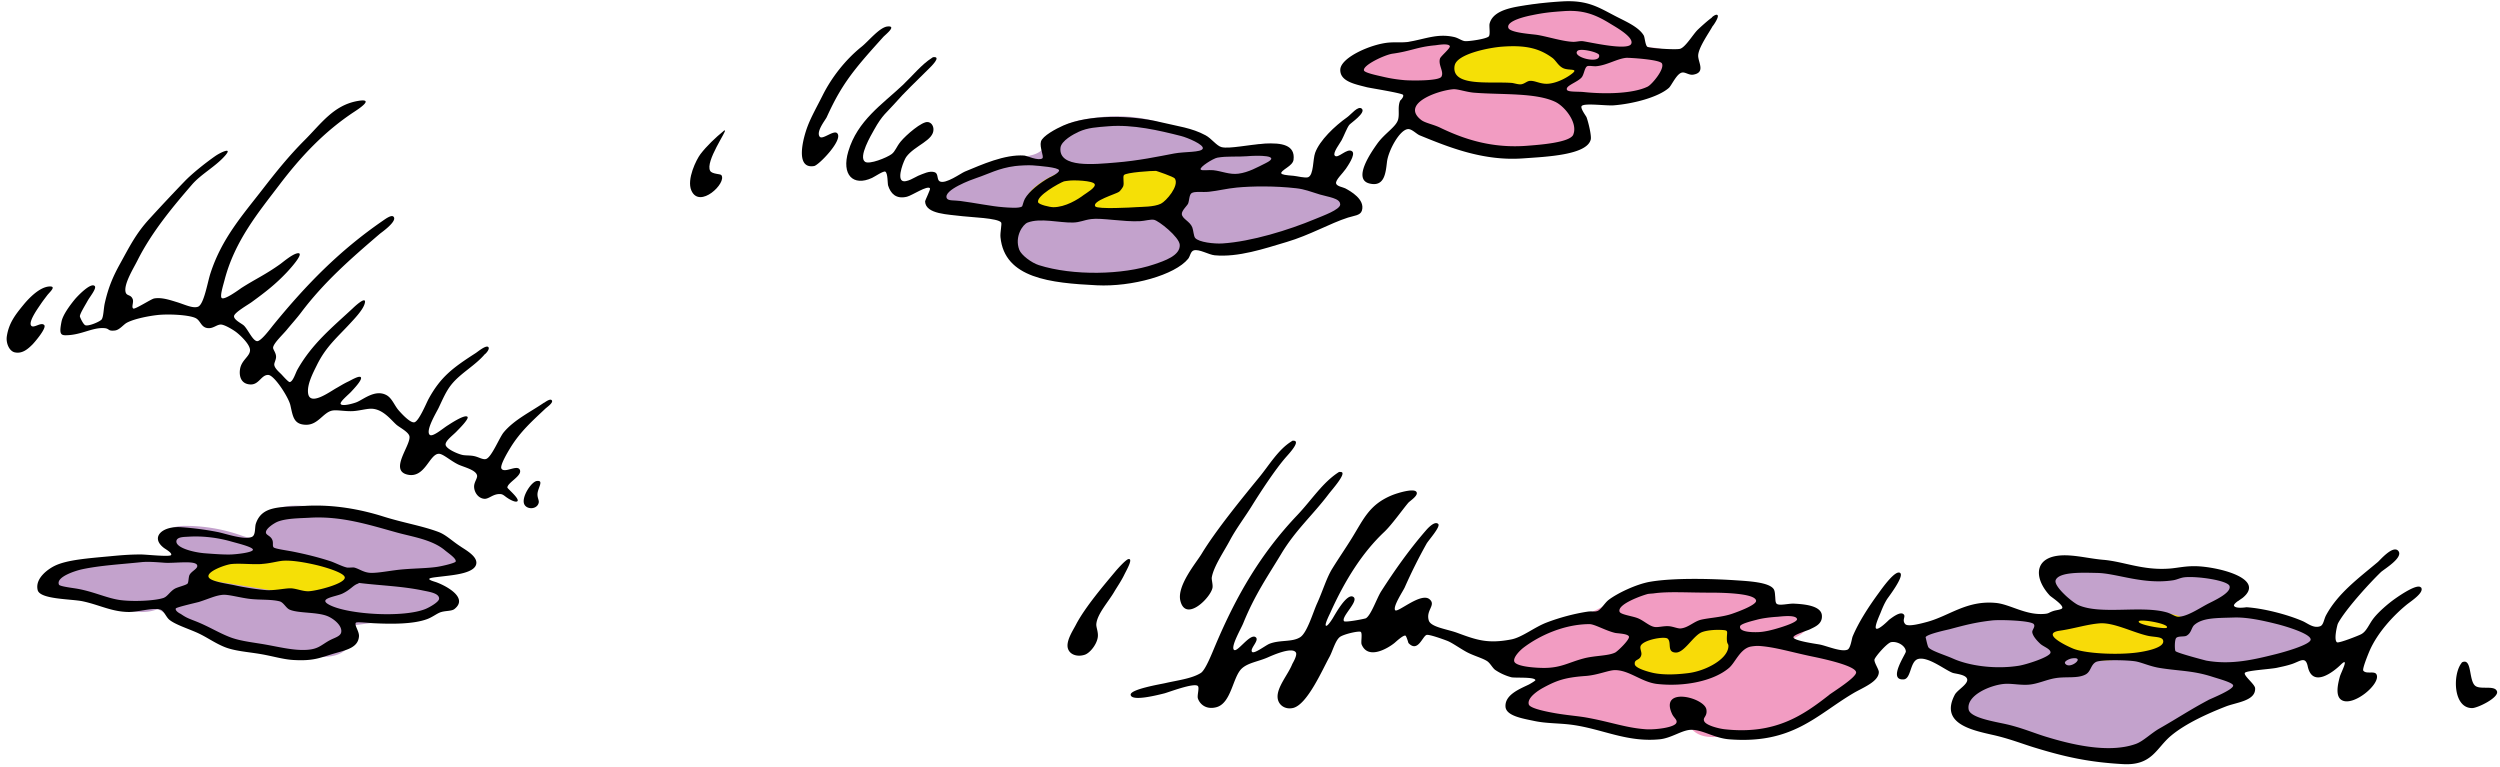 <svg xmlns="http://www.w3.org/2000/svg" width="326" height="100" fill="none" viewBox="0 0 326 100"><path fill="#C3A2CC" d="M33.506 69.89c-.573.427-1.375.17-2.05-.069a21.89 21.89 0 0 0-7.33-1.248c-.919 0-1.997.155-2.449.957-.447.801.695 2.035 1.302 1.345.452.54.063 1.429-.563 1.75-.627.32-1.37.242-2.075.184a31.041 31.041 0 0 0-10.512.923c-1.497.398-3.29 1.404-3.027 2.934 4.79-.19 9.347 4.503 13.806 2.754a41.308 41.308 0 0 0 20.885 6.238c1.229.03 2.58-.044 3.497-.87.918-.82.914-2.652-.252-3.05l10.211-1.385c1.642-.223 3.823-1.239 3.28-2.808a11.857 11.857 0 0 1-4.985-1.914l5.363-1.384c.54-.141 1.161-.35 1.331-.88.233-.719-.525-1.34-1.185-1.7a47.895 47.895 0 0 0-18.898-5.674c-1.32-.112-3.138-.15-4.274.685-1.128.826-1.026 2.42-2.09 3.216l.015-.005Z"/><path fill="#F5E006" d="M28.881 73.09c-.626.141-1.282.316-1.758.749-.476.432-.71 1.2-.35 1.739 3.396.549 6.791 1.098 10.192 1.652 1.9.306 3.852.612 5.732.218 1.424-.301 2.92-1.224 3.085-2.667-5.688-2.876-10.804-3.046-16.896-1.686l-.005-.004Z"/><path fill="#000" d="M70.937 52.512c-1.788 1.224-3.896 2.23-5.257 3.867-.558.67-1.598 3.299-2.317 3.479-.422.106-.932-.258-1.545-.384-.544-.117-1.117-.054-1.544-.156-.647-.15-2.094-.787-2.167-1.316-.068-.53 1.03-1.297 1.467-1.778.083-.093 1.598-1.56 1.394-1.856-.3-.432-2.429 1.01-2.55 1.083-.627.374-2.021 1.613-2.395 1.24-.554-.55.899-2.935 1.161-3.48.583-1.223.991-2.214 1.7-3.089 1.23-1.516 3.114-2.458 4.406-4.017-.257.31.69-.544.384-.85-.296-.297-1.399.631-1.622.772-2.969 1.919-4.572 3.07-6.184 6.029-.268.49-1.259 2.929-1.856 3.016-.593.088-1.856-1.37-2.011-1.544-.578-.651-.87-1.613-1.623-2.012-1.462-.777-2.992.574-3.867.928-.447.18-1.91.588-2.089.233-.145-.286 1.088-1.272 1.394-1.622.19-.214 1.472-1.52 1.24-1.856-.195-.277-1.293.389-1.623.544-.608.282-1.142.627-1.545.85-.86.472-3.474 2.424-3.712.695-.155-1.151.627-2.633 1.161-3.711 1.18-2.386 2.628-3.566 4.329-5.412.476-.52 1.574-1.647 1.856-2.473.5-1.467-1.599.583-1.472.467-2.784 2.584-5.364 4.668-7.268 8.04-.238.417-.573 1.578-1.005 1.622-.18.02-.943-.865-1.084-1.006-.252-.262-.88-.767-.928-1.238-.029-.272.248-.676.233-1.084-.019-.515-.403-.913-.388-1.16.039-.564 1.302-1.735 1.778-2.318.68-.83 1.282-1.482 1.856-2.24 3.012-3.998 6.441-6.99 10.284-10.284.155-.136 2.366-1.661 1.778-2.24-.282-.281-1.088.331-1.394.54-5.713 3.935-10.022 8.39-14.224 13.53-.423.52-1.652 2.2-2.162 2.166-.564-.039-1.161-1.462-1.7-2.011-.273-.277-1.317-.734-1.312-1.234.005-.471 1.826-1.496 2.317-1.856 1.807-1.321 3.07-2.293 4.562-3.867.063-.063 2.647-2.808 1.311-2.472-.69.174-1.807 1.136-2.161 1.389-1.953 1.394-3.143 1.895-5.023 3.09-.19.121-2.313 1.714-2.629 1.316-.218-.277.204-1.623.389-2.322 1.321-5.11 4.45-8.86 7.112-12.368 2.842-3.746 5.898-7.006 9.818-9.585.296-.194 2.9-1.846.389-1.39-3.114.564-4.727 2.95-6.88 5.101-2.025 2.026-3.725 4.14-5.489 6.418-2.584 3.342-5.324 6.398-6.8 10.979-.385 1.195-.841 4.051-1.623 4.328-.69.243-1.744-.306-2.784-.617-.845-.257-1.977-.646-2.939-.461-.374.073-2.502 1.452-2.706 1.311-.282-.194.092-.82-.078-1.234-.257-.646-.791-.354-.928-.928-.247-1.049 1.055-3.113 1.545-4.1 1.914-3.813 4.761-7.17 7.112-9.895 1.205-1.394 3.07-2.347 4.329-3.79 1.04-1.194-.622-.407-1.312.078-1.394.977-3.075 2.342-3.944 3.25a247.774 247.774 0 0 0-4.64 4.946c-1.758 1.923-2.575 3.604-3.789 5.8-.913 1.642-1.54 3.08-2.011 5.179-.156.69-.15 1.69-.389 2.088-.175.292-1.758.967-2.162.773-.272-.126-.694-1.04-.694-1.161-.01-.33.733-1.506 1.005-2.011.287-.525 1.22-1.642.928-1.934-.52-.52-2.327 1.404-2.628 1.778-.714.88-1.535 2.026-1.7 2.862-.267 1.355-.21 1.768.461 1.778 2.05.024 3.522-1.04 5.101-.928.753.053.418.418 1.394.31.603-.067 1.108-.762 1.545-1.005.87-.476 2.619-.85 3.945-1.006 1.452-.17 4.134-.038 5.023.384.695.335.695 1.23 1.622 1.317.71.063 1.152-.476 1.7-.467.477.01 1.599.685 2.012 1.006.559.437 1.768 1.579 1.778 2.322.01.836-1.147 1.287-1.312 2.55-.131.977.219 1.905 1.39 1.934 1.117.029 1.404-1.302 2.322-1.239.782.058 2.618 2.895 2.861 3.945.33 1.447.413 2.506 2.011 2.55 1.618.044 2.269-1.642 3.478-1.855.617-.107 1.608.12 2.629.077.884-.039 1.88-.355 2.55-.31 1.467.096 2.482 1.49 3.167 2.088.413.36 1.633.957 1.7 1.545.137 1.176-2.623 4.367-.31 4.945 2.297.574 2.876-2.623 4.1-2.706.549-.038 1.496.875 2.55 1.39.705.345 2.376.704 2.473 1.467.048.374-.413.86-.389 1.467.03.719.54 1.472 1.317 1.545.612.058 1.137-.66 2.089-.617.408.014.612.32 1.005.544-.165-.092.962.66 1.24.384.315-.316-1.317-1.652-1.313-1.778.015-.656 1.992-1.54 1.623-2.317-.34-.724-2.002.515-2.395-.156-.243-.413.928-2.327 1.161-2.706 1.307-2.132 2.847-3.483 4.562-5.105.223-.21 1.068-.773.85-1.084-.17-.243-.646.063-1.006.311l-.02-.005ZM5.763 42.383c-.428-.432-1.375.496-1.7.078-.404-.52.98-2.395 1.233-2.783.282-.423.535-.739.85-1.161.311-.413 1.268-1.205.311-1.162-1.277.059-2.667 1.502-3.4 2.396-1.06 1.292-1.904 2.375-2.167 4.1-.136.898.32 1.918 1.006 2.089 1.025.247 1.792-.486 2.322-1.006.238-.233 1.919-2.176 1.545-2.55ZM70.01 62.719c-.686.082-1.9 1.9-1.701 2.861.184.899 1.695.933 1.933 0 .088-.34-.175-.612-.155-1.16.034-.797.884-1.818-.078-1.701ZM60.113 71.298c-1.185-.758-1.924-1.55-2.94-1.933-2.151-.807-4.517-1.171-7.189-2.012-3.206-1.01-6.64-1.579-10.124-1.39-3.347.18-5.698-.048-6.495 2.318-.16.471-.01 1.433-.466 1.7-.884.525-3.585-.432-4.562-.616a39.012 39.012 0 0 0-4.717-.617c-2.448-.185-4.08 1.306-2.24 2.705.205.156 1.118.661.929.928-.19.263-3.226-.078-3.945-.078-1.613 0-2.88.127-4.022.234-2.852.267-5.577.461-7.19 1.238-.787.38-2.619 1.594-2.24 3.168.292 1.229 4.343 1.146 5.874 1.467 2.171.461 3.808 1.384 6.028 1.394 1.288 0 3.066-.602 4.096-.31.461.13.743.961 1.16 1.31.744.628 2.415 1.157 3.634 1.701 1.239.554 2.23 1.312 3.556 1.856 1.331.544 3.056.646 4.717.928 1.599.272 2.93.694 4.251.772 2.861.175 3.643-.369 5.645-.928 1.452-.408 2.837-.748 2.939-2.161.044-.647-.666-1.502-.389-1.778.127-.127 1.706.048 2.322.077 2.43.117 5.164.122 6.957-.539.738-.272 1.317-.782 1.856-.928.631-.175 1.345-.107 1.7-.384 2.011-1.583-1.574-3.26-2.55-3.556-1.555-.47-.345-.539.927-.694 1.506-.185 4.455-.413 4.484-1.778.02-.86-1.258-1.603-2.01-2.09l.004-.004Zm-25.975 2.24c.957-.059 1.797-.287 2.472-.384 1.2-.18 3.23.19 4.717.544.7.165 3.649.962 3.634 1.622-.014.821-3.706 1.74-4.717 1.778-.777.03-1.671-.388-2.395-.383-.729 0-2.089.31-3.172.233-.972-.073-2.73-.33-4.018-.617-1.02-.229-3.39-.5-3.478-1.161-.097-.72 2.298-1.56 3.017-1.623 1.185-.107 2.643.078 3.944 0l-.004-.01Zm-9.585-3.552c1.744-.116 3.736.093 5.567.617.748.219 2.89.72 2.861 1.084-.034.374-2.22.597-2.86.617-.895.029-2.129-.059-3.401-.156-1.467-.112-3.877-.719-3.712-1.623.097-.52.977-.505 1.545-.539Zm-3.172 7.962c-1.098.404-3.994.52-5.645.306-1.822-.228-3.678-1.2-6.034-1.544-.597-.088-1.923-.272-2.01-.467-.453-1.03 2.248-1.846 3.016-2.01 2.395-.511 5.164-.657 7.729-.929.826-.087 1.923-.005 3.017.078 1.267.097 3.998-.345 4.25.31.175.458-.762.768-1.005 1.313-.117.262-.107.927-.234 1.083-.18.223-1.306.457-1.7.695-.597.359-.933.99-1.39 1.16l.006.005Zm21.569 5.568c-1.23.694-1.526 1.243-3.478 1.238-1.492 0-3.12-.393-4.795-.694-1.477-.267-3.245-.442-4.562-.928-1.554-.573-2.885-1.458-4.717-2.167-.918-.354-1.17-.457-1.855-.928.082.059-.763-.354-.617-.694.072-.166 2.778-.778 3.016-.85 1.385-.443 2.138-.836 3.09-.928.743-.073 2.337.398 3.634.539 1.273.14 2.71.034 3.789.31.534.137.835.88 1.316 1.084 1.147.496 3.561.282 4.946.85.787.326 1.928 1.224 1.778 2.09-.097.567-.923.728-1.545 1.082v-.004Zm14.302-5.417c-.04.432-1.322 1.132-1.778 1.316-2.857 1.147-9.857.73-12.369-.466-1.9-.903.656-1.122 1.545-1.545 1.108-.524 1.424-1.141 2.09-1.311.023-.005 0-.088.077-.078 2.885.355 5.591.408 8.428 1.006.753.16 2.075.34 2.012 1.083l-.005-.005Zm-.311-4.173c-1.205.175-2.798.185-4.329.311-1.544.126-3.075.471-4.173.466-.995-.005-1.554-.52-2.244-.694-.146-.04-.743.034-.928 0-.593-.112-1.642-.661-2.24-.85-1.53-.486-2.919-.846-4.872-1.24-.685-.135-2.293-.354-2.473-.543-.184-.195-.019-.544-.155-.928-.209-.598-.826-.641-.85-1.006-.039-.539 1.122-1.243 1.472-1.39 1.156-.49 3.109-.47 4.25-.543 4.125-.243 7.734.928 11.363 1.933 1.958.544 4.605.914 6.262 2.322.442.374 1.535 1.084 1.394 1.467-.068.185-1.72.588-2.472.695h-.005Z"/><path fill="#C3A2CC" d="M249.563 82.44c1.4 3.533 5.326 5.88 9.1 5.431-1.288 1.58-2.576 3.164-3.864 4.743a116.974 116.974 0 0 0 18.552 5.846c.745.168 1.512.33 2.268.247.902-.101 1.731-.543 2.531-.98 4.715-2.56 9.43-5.113 14.145-7.672-.078-1.002-.156-2.005-.24-3.007a26.553 26.553 0 0 0 10.096-2.716c-.039-2.47-2.962-3.796-5.421-3.981-2.463-.185-5.213.073-7.106-1.507 1.417.633 2.559-1.78 1.585-2.99-.974-1.21-2.744-1.316-4.295-1.322-3.013-.016-6.031-.028-9.044-.044-1.265-.006-2.542-.011-3.779-.291-1.602-.365-3.164-1.182-4.8-.992-1.635.19-3.13 2.19-2.077 3.45 1.394.431 3.102 1.316 2.912 2.76-.135 1.042-1.31 1.686-2.363 1.613-6.793-.459-11.698-3.136-18.211 1.406l.011.005Z"/><path fill="#F29CC2" d="M204.003 81.045a15.71 15.71 0 0 0-5.835 2.598c-.907.656-1.831 1.607-1.663 2.716.258 1.747 2.677 1.966 4.43 1.725.134 1.058-1.249 1.529-2.274 1.82-1.025.291-2.122 1.568-1.288 2.229.202.156.465.212.717.257 4.905.913 9.811 1.831 14.716 2.744 2.571.482 5.818.683 7.19-1.546-.033 1.053.857 1.966 1.854 2.302 1.002.336 2.089.224 3.136.09 6.546-.84 13.322-2.655 18.014-7.297.465-.46.935-1.053.79-1.685-.168-.745-1.053-1.036-1.798-1.204l-10.673-2.352c2.274.554 4.838-1.064 5.32-3.355a31.504 31.504 0 0 0-5.779-.907c.84-.375.812-1.697.157-2.346-.655-.65-1.641-.795-2.559-.885-4.609-.437-10.634-.666-15.041 1.02-3.366 1.287-5.589 3.225-9.43 4.06l.016.016Z"/><path fill="#F8DB08" d="M277.226 80.496c-2.239-.263-4.479-.526-6.714-.784-1.293-.151-2.839-.201-3.623.84-.929 1.232-.017 3.052 1.221 3.97 2.666 1.972 6.311 1.703 9.604 1.344 2.172-.235 4.647-.655 5.784-2.52.202-.33.364-.705.683-.918.331-.218.796-.24 1.031-.554.476-.622-.431-1.372-1.187-1.58a14.843 14.843 0 0 0-7.902.012c.247-.084.499-.168.745-.258M219.101 82.5c1.321.22 3.231-1.31 4.563-1.405 2.459-.173 2.615 1.67 2.459 3.338-.157 1.669-1.462 2.783-3.013 3.421-1.551.639-3.282.656-4.956.56-1.596-.095-3.797-.29-5.023-.817-1.473-.633-.823-2.615.174-3.864 1.405-1.758 3.69-1.58 5.796-1.232Z"/><path fill="#000" d="M163.254 65.948c1.081-1.741 3.057-4.776 4.48-6.384.246-.285 2.044-2.178.856-2.094-.123.006-.123.056-.19.095-1.725 1.07-2.889 3.075-4.194 4.67-2.235 2.728-5.662 6.922-7.526 10.002-.678 1.12-3.237 4.144-2.761 6.098.694 2.873 3.998-.437 4.194-1.714.062-.403-.145-1.052-.095-1.332.241-1.423 1.579-3.355 2.38-4.861.795-1.49 1.988-3.069 2.856-4.48ZM315.691 76.615c-.42-.554-2.593.908-3.332 1.428-1.069.75-2.178 1.764-2.76 2.476-.695.845-.952 1.791-1.714 2.19-.314.167-2.918 1.203-3.141 1.046-.454-.302.033-2.228.095-2.38.067-.168.218-.414.38-.666 1.176-1.809 3.736-4.637 5.242-6.098.375-.364 2.979-1.893 2.285-2.76-.667-.847-2.414 1.214-2.666 1.427-2.598 2.173-5.236 4.121-6.764 6.955-.275.504-.325 1.271-.762 1.428-.868.314-1.641-.386-2.285-.666-2.1-.908-5.219-1.68-7.335-1.81-.012 0-1.417.23-1.619-.19-.112-.235.784-.812.476-.57.263-.208.577-.404.667-.477 2.889-2.385-2.616-3.88-5.623-4.093-1.646-.118-2.783.201-3.908.285-3.517.27-6.009-.924-8.669-1.142-1.506-.129-3.001-.487-4.48-.571-4.597-.263-4.737 2.817-2.475 5.241.135.146 1.77 1.21 1.619 1.619-.079.212-.762.257-1.143.38-.683.224-.543.325-1.142.381-2.47.224-4.513-1.254-6.384-1.428-3.808-.358-6.042 1.686-8.954 2.475-.655.174-2.497.695-2.856.286-.504-.571.191-1.036-.285-1.333-.426-.269-1.322.392-1.809.762-.034.028-1.417 1.439-1.714 1.142-.229-.23.465-1.736.572-1.999.336-.857.548-1.305.856-1.809.174-.274 2.291-3.007 1.714-3.432-.622-.46-2.374 2.038-2.761 2.57-1.338 1.82-2.66 3.864-3.432 5.717-.118.291-.264 1.54-.667 1.714-.801.347-2.716-.493-3.623-.667-.403-.078-3.433-.487-3.433-.952 0-.33 1.865-.879 2.19-1.047.577-.302 1.624-.66 1.523-1.808-.106-1.238-2.201-1.456-3.623-1.524-.722-.039-1.954.32-2.285 0-.285-.274-.073-1.456-.381-1.904-.615-.896-3.27-1.03-4.955-1.142-2.991-.201-8.025-.347-11.149.19-1.837.314-4.363 1.546-5.432 2.38-.476.37-.991 1.26-1.428 1.428-.387.152-.706 0-1.333.096-1.658.252-3.578.75-5.337 1.427-1.59.617-3.18 1.921-4.575 2.19-3.079.594-4.53.073-7.05-.857-1.321-.487-3.449-.739-3.712-1.618-.409-1.35.996-2.005.095-2.766-1.12-.941-4.189 1.836-4.48 1.428-.33-.46 1.03-2.492 1.238-2.951a68.736 68.736 0 0 1 2.855-5.718c.236-.425 1.865-2.229 1.524-2.57-.493-.493-1.546.773-1.619.857-2.24 2.581-4.11 5.263-5.812 7.906-.577.897-1.316 3.12-1.999 3.528-.135.079-2.711.577-2.856.381-.426-.56 1.96-2.604 1.237-3.147-.862-.65-2.497 2.458-2.761 2.856-.028.04-.699 1.12-.856.857-.129-.213.481-1.423.571-1.619 1.943-4.323 4.217-7.907 7.05-10.578.986-.93 2.397-2.934 3.142-3.808.223-.257 1.399-.974 1.047-1.433-.376-.487-2.515.174-3.237.476-2.89 1.22-3.612 3.035-5.146 5.527-.807 1.31-1.697 2.593-2.571 4.004-.761 1.226-1.198 2.805-1.999 4.575-.515 1.131-1.282 3.797-2.189 4.379-1.036.672-2.626.32-4.004.857-.521.207-2.038 1.4-2.285 1.047-.302-.431 1.019-1.506.476-1.904-.75-.555-2.469 2.173-2.856 1.618-.352-.498.958-2.738 1.238-3.432 1.506-3.713 3.209-6.155 4.956-9.05 1.881-3.13 4.088-5.023 6.193-7.811.381-.504 2.408-2.761 1.618-2.862-.044-.005-.246-.022-.285 0-2.128 1.35-3.562 3.657-5.432 5.622-4.737 4.99-7.907 10.416-10.673 16.956-.465 1.098-1.299 3.237-1.904 3.624-1.165.739-3.041.957-4.67 1.332-.616.14-4.581.801-4.48 1.523.129.919 3.634-.01 4.385-.19.442-.106 3.959-1.456 4.384-.952.213.246-.129 1.226 0 1.618.213.65.975 1.496 2.38 1.143 1.982-.499 2.145-3.942 3.338-5.051.8-.745 2.116-.902 3.337-1.428.526-.23 3.22-1.462 3.718-.667.224.364-.431 1.417-.476 1.524-.52 1.332-2.032 3.023-1.904 4.384.084.93.952 1.568 1.999 1.333 1.86-.42 3.836-4.995 4.766-6.67.397-.716.745-2.1 1.333-2.575.47-.381 2.587-.868 2.76-.667.213.247-.022 1.322.096 1.619.834 2.055 3.421.515 4.289-.19.157-.13 1.142-1.06 1.428-.953.123.045.398.975.381.952 1.237 1.333 1.831-.885 2.38-1.047.302-.09 1.965.493 2.665.762.627.24 1.518.89 2.475 1.428.935.52 2.145.823 2.761 1.237.403.275.694.89 1.047 1.143a6.973 6.973 0 0 0 2.094.952c.482.117 3.047-.079 3.142.38.017.073-.739.515-.857.571-1.193.577-3.113 1.322-3.046 2.856.05 1.238 2.251 1.574 3.808 1.904 1.523.32 3.214.275 4.765.476 4.038.527 7.179 2.324 11.53 1.904 1.54-.151 2.906-1.215 4.094-1.237 1.489-.034 3.018 1.08 4.955 1.237 8.282.66 11.379-3.153 16.195-6.003 1.226-.728 3.326-1.5 3.337-2.766 0-.364-.621-1.232-.571-1.618.045-.33 1.658-2.207 2.19-2.285.862-.135 1.892.51 1.904 1.237.005.292-2.414 3.77-.286 3.624 1.002-.073.806-2.386 1.904-2.666 1.299-.33 3.466 1.422 4.48 1.809.353.134 1.803.207 1.904.857.101.643-1.294 1.383-1.619 1.999-1.96 3.718 2.095 4.597 4.956 5.241 2.1.47 3.791 1.142 5.337 1.618 4.16 1.283 7.257 1.944 11.625 2.19 3.836.218 4.34-2.094 6.289-3.713 1.903-1.59 4.804-2.895 7.145-3.808 1.389-.543 3.909-.722 3.808-2.38-.034-.526-1.551-1.657-1.333-1.999.196-.313 3.382-.481 4.194-.666.633-.14 1.154-.235 1.904-.476 1.086-.347 1.803-1.103 2.094.285.628 2.957 3.484.6 4.29-.19 1.226-1.21.033 1.047-.095 1.523-.258.952-.622 2.509.19 3.047 1.501.996 5.241-2.14 4.575-3.338-.269-.482-1.338.022-1.713-.476-.157-.207.61-2.105.856-2.665.997-2.24 2.951-4.419 4.766-5.908.571-.47 2.408-1.624 1.904-2.285l-.006.022Zm-83.935 3.814c.431-.028 2.408-.314 2.576.286.106.403-1.82 1.002-2.285 1.142-1.069.33-1.999.543-2.761.571-.828.034-2.531-.005-2.38-.761.068-.353 1.804-.75 2.19-.857.554-.151 1.473-.308 2.665-.381h-.005ZM214.8 77.472c.218-.061.605-.061.856-.095 1.893-.269 4.284-.095 7.241-.095 1.142 0 5.975.011 6.098 1.047.067.543-2.262 1.411-3.147 1.714-1.288.442-2.923.515-3.998.761-.947.213-1.669 1.036-2.666 1.142-.386.045-.968-.235-1.523-.285-.711-.062-1.417.174-1.904.095-.7-.112-1.394-.823-2.189-1.142-.723-.291-2.263-.465-2.38-.857-.303-.991 3.013-2.128 3.623-2.285h-.011Zm-.863 6.765c.325-.812 3.142-1.3 3.528-.952.555.498-.157 1.764 1.047 1.809 1.137.044 2.296-2.24 3.433-2.666.594-.224 1.596-.325 2.475-.285 1.109.044.734.15.762 1.237.022.75.269.476.19 1.047-.213 1.607-2.985 3.052-5.146 3.338-1.131.15-3.035.313-4.575 0-.633-.13-2.408-.61-2.475-1.143-.09-.733.683-.425.857-1.237.072-.359-.224-.818-.096-1.143v-.005Zm-16.48 2.005c-.151-.555.795-1.479 1.238-1.81 2.01-1.522 5.23-3.04 8.573-3.046.672 0 2.111.857 3.337 1.143.342.078 1.669.09 1.809.476.14.38-1.501 1.954-1.809 2.094-.963.454-2.615.37-4.099.762-1.976.526-2.939 1.232-5.146 1.237-1.148 0-3.718-.173-3.903-.856Zm41.063 4.379c-3.359 2.62-7.005 5.207-13.624 4.474-.773-.084-2.425-.504-2.665-1.047-.236-.521.431-.588.285-1.523-.246-1.568-6.143-3.058-4.48.57.241.527.706.751.572 1.143-.224.644-2.8.94-4.004.857-2.576-.18-4.53-.947-7.717-1.523-1.092-.196-2.598-.308-4.099-.572-1.075-.19-3.281-.615-3.432-1.142-.269-.935 1.444-1.943 1.903-2.19 1.748-.946 2.845-1.332 5.527-1.523 1.54-.111 3.019-.767 3.814-.761 1.887.005 3.477 1.59 5.527 1.809 3.55.386 7.347-.398 9.335-2.095.8-.677 1.422-2.436 2.76-2.766.084-.017.65-.134 1.238-.095 2.027.151 3.925.75 6.669 1.333.756.162 5.807 1.148 5.908 2.094.073.655-3.046 2.581-3.528 2.957h.011Zm29.534-14.957c.425-1.148 3.668-.986 5.431-.952 2.548.044 5.992 1.556 9.912.952.499-.079.89-.314 1.428-.381 1.54-.19 5.695.386 5.908 1.142.263.93-2.212 1.977-2.951 2.38-1.148.622-2.632 1.607-3.719 1.618-.431.006-.895-.392-1.523-.57-3.337-.942-8.595.352-11.53-.953-.772-.347-3.242-2.453-2.951-3.242l-.005.006Zm14.486 6.193c-.224.23-4.043-.431-3.623-.857.308-.308 4.105.375 3.623.857Zm-13.915.38c1.747-.246 3.5-.817 5.146-.951 1.837-.151 4.278 1.159 6.289 1.618.84.19 1.836.1 1.999.571.358 1.036-2.559 1.507-3.433 1.619-2.509.324-6.496.15-8.192-.476-.566-.213-4.536-2.005-1.809-2.38Zm.672 4.29c-.207-.302.588-.627.857-.666 1.932-.297-.252 1.545-.857.666Zm-14.672-.666c-.896-.409-2.788-.98-3.147-1.434-.145-.185-.369-1.355-.38-1.333.179-.42 2.962-.996 3.141-1.047 1.943-.52 3.343-.896 5.527-1.142 1.014-.118 5.062.011 5.432.476.263.33-.219.74-.191 1.047.051.487.588 1.098 1.048 1.523.408.381 1.366.672 1.332 1.143-.039.57-3.136 1.556-4.099 1.713-3.063.498-6.529.028-8.668-.952l.005.006Zm33.342 5.426c-2.369 1.254-3.943 2.324-6.384 3.713-1.075.616-2.128 1.668-3.046 1.999-3.64 1.327-8.759-.011-11.816-.952-1.529-.47-3.153-1.17-5.146-1.619-1.473-.33-4.659-.828-4.861-1.903-.341-1.837 2.766-3.159 4.575-3.338 1.014-.095 2.106.18 3.237.095 1.193-.084 2.318-.666 3.528-.856 1.405-.225 2.878.078 3.908-.477.7-.375.656-1.243 1.333-1.618.599-.33 4.021-.274 5.146-.095.807.129 1.887.65 3.142.857 2.508.414 4.334.33 6.86 1.142.957.308 2.699.767 2.76 1.142.09.538-2.889 1.72-3.236 1.904v.006Zm8.864-6.003c-3.001.75-5.885 1.44-9.144.857-.028-.006-3.814-.986-4.004-1.238-.118-.162-.129-1.473.095-1.713.252-.275 1.053-.135 1.333-.286.672-.364.627-1.075 1.047-1.428 1.109-.94 2.867-.879 5.146-.952 1.714-.056 3.729.381 5.622.857.941.235 4.34 1.215 4.385 2 .039.693-3.696 1.707-4.48 1.903ZM147.154 72.903c-.341.062-1.411 1.254-1.713 1.618-1.372 1.647-3.942 4.631-5.146 6.955-.387.745-1.3 2.1-1.048 3.052.224.834 1.21 1.17 2.19.857.672-.213 1.573-1.316 1.713-2.285.096-.672-.224-1.288-.19-1.713.106-1.333 1.596-2.923 2.38-4.29.258-.442.868-1.332 1.238-2.094.308-.638 1.237-2.212.571-2.094l.005-.006ZM325.603 90.145c-.28-.806-2.044-.213-2.761-.666-.958-.6-.454-3.63-1.713-3.148-.118.045-.124.101-.191.19-1.125 1.524-1.025 5.825 1.428 5.813.717 0 3.522-1.366 3.242-2.19h-.005Z"/><path fill="#C3A2CC" d="M134.28 20.294a38.373 38.373 0 0 0-10.458 3.63c-.817.424-1.755 1.242-1.366 2.076.263.566.983.72 1.607.8 2.698.35 5.392.693 8.09 1.041-1.675 2.225-.257 5.667 2.139 7.09 2.396 1.424 5.352 1.396 8.136 1.327 3.814-.097 7.965-.309 10.864-2.796.36-.309.698-.646 1.109-.869.601-.32 1.304-.36 1.979-.412a61.974 61.974 0 0 0 17.828-3.95c1.052-.401 2.315-1.35 1.824-2.362-.235-.492-.806-.715-1.327-.88a26.998 26.998 0 0 0-9.526-1.19c-.869-1.48 3.002-2.539 2.253-4.082-.108-.23-.314-.4-.532-.532-2.441-1.504-5.626 1.258-8.37.446-.812-.24-1.493-.772-2.196-1.253-3.631-2.481-8.165-3.556-12.534-3.133-1.795.177-4.328.486-5.82 1.601-1.664 1.247-1.247 2.973-3.711 3.442l.011.006Z"/><path fill="#F29CC2" d="M179.639 6.137c-.429.045-2.607 2.092-2.75 2.498-.32.927.915 1.567 1.875 1.767l4.569.944c-.24.777-.372 3.299.097 3.962 1.578 2.213 4.083 2.43 4.426 2.527 4.425 1.264 7.85 1.904 14.254 1.55 1.693-.092 3.7-.538 4.3-2.122.52-1.383-.337-2.87-1.166-4.1 2.31-.457 4.694-.08 7.044-.234 2.35-.154 4.9-1.04 5.969-3.139.252-.503.412-1.075.315-1.63-.326-1.892-2.916-2.138-4.82-1.909-1.235-2.962-4.489-4.866-7.559-5.49-3.065-.622-5.163-.456-8.228.19-1.001.211-2.047.44-2.808 1.12-.771.686-.057 2.825.286 3.751-2.298-.44-4.425.315-7.89-.269-3.454-.583-5.072.27-7.919.584h.005Z"/><path fill="#F5E006" d="M198.125 5.296c1.567-.223 3.15.4 4.694.669.618.108 2.51 1.635 2.682 2.235.446 1.567-.052 2.179-.669 2.682-.623.503-2.779.892-3.579.892-3.803 0-5.873-.303-9.726-1.115-1.064-.223-2.431-.709-2.476-1.795-.097-2.459 1.915-2.236 4.597-3.128l4.471-.446.006.006ZM134.812 24.53c-.783.687-1.515 1.825-.949 2.705.446.698 1.418.76 2.241.75 4.22-.058 8.445-.11 12.665-.167 1.149-.017 2.344-.04 3.368-.566 1.784-.909 2.539-3.047 2.887-5.02.035-.183.063-.383-.034-.543-.137-.24-.463-.269-.738-.275l-5.38-.068c-1.55-.017-3.133-.035-4.614.44-.332.109-.669.24-1.024.223-1.738-.08-1.978-.497-3.739.057-1.738.555-3.299 1.235-4.689 2.453l.006.012Z"/><path fill="#000" d="M223.266 2.271c-.509.332-1.612 1.344-1.91 1.636-.6.6-1.578 2.258-2.275 2.458-.544.155-4.037-.074-4.277-.274-.263-.217-.326-1.23-.452-1.452-.64-1.098-2.247-1.79-3.551-2.46-2.293-1.177-3.682-2.178-7.004-2a50.804 50.804 0 0 0-5.644.634c-1.766.298-3.545.818-3.911 2.276-.08.32.115 1.367-.091 1.641-.269.349-2.619.675-3.093.635-.452-.035-.881-.418-1.458-.543-2.145-.475-3.637.234-5.913.634-.732.126-1.566.017-2.544.092-2.316.177-6.347 1.95-6.37 3.55-.028 1.527 1.921 1.876 3.46 2.276.371.097 4.614.766 4.728 1 .137.275-.372.75-.366.727-.371.777-.08 1.692-.274 2.459-.24.977-1.744 1.8-2.733 3.184-.789 1.11-3.248 4.643-1.001 5.186 1.956.475 2.104-1.383 2.276-2.819.171-1.452 1.641-4.19 2.733-4.276.509-.04 1.103.64 1.544.817 3.768 1.544 8.302 3.38 13.465 3.002 2.922-.211 8.325-.412 8.828-2.459.115-.457-.28-2.178-.549-2.91-.045-.131-.852-1.184-.634-1.458.331-.423 3.173-.011 4.185-.091 2.545-.2 5.798-1.053 7.187-2.276.355-.315 1.024-1.881 1.727-2.001.441-.075.892.371 1.458.274 1.618-.274.641-1.584.635-2.459 0-1.04 1.435-3.019 1.91-3.91-.126.24.829-1.081.634-1.367-.2-.303-.989.446-.726.274h.006Zm-23.569-.274c1.687-.355 2.665-.435 4.186-.543 2.487-.183 4.094.394 6.095 1.635.743.457 3.156 1.79 2.727 2.642-.469.943-5.712-.315-6.369-.366-.361-.029-.807.103-1.184.091-1.327-.034-3.436-.709-4.729-.909-.697-.109-3.51-.269-3.733-.91-.332-.977 2.653-1.566 3.001-1.64h.006Zm8.828 5.186c.229 1.258-3.63.269-2.818-.549.388-.383 2.756.177 2.818.549Zm-18.834 1.36c.274-1.492 4.414-2.326 6.187-2.458 3.013-.223 4.808.189 6.547 1.458.474.343.777 1.075 1.458 1.367.783.337 2.247-.08.817.909-.72.497-1.772.995-2.727 1.092-1.069.109-1.738-.406-2.459-.366-.411.023-.703.395-1.183.452-.321.04-.938-.16-1.184-.183-2.83-.223-7.976.566-7.462-2.276l.006.006Zm-6.461 1.916a19.02 19.02 0 0 1-2.91-.457c-.698-.166-2.368-.498-2.459-.818-.189-.68 2.733-2.047 3.728-2.184 2.384-.326 3.225-.886 5.552-1.092.217-.017 1.698-.303 1.91.091.137.263-1.173 1.31-1.275 1.636-.263.852.554 1.71.183 2.367-.321.56-3.763.52-4.735.457h.006Zm21.928 7.096c-.435 1.03-4.289 1.32-6.01 1.452-4.545.355-8.165-.817-11.372-2.367-.864-.417-1.945-.6-2.459-1-2.716-2.127 2.178-3.843 4.185-4.003.584-.046 1.71.372 2.728.452 3.642.291 7.965-.023 10.555 1.183 1.275.595 2.996 2.768 2.367 4.277l.006.006Zm9.737-6.278c-2.013.995-5.809 1-8.371.726-.76-.08-2.024.017-2.184-.274-.292-.538 1.372-.995 1.91-1.641.32-.39.371-1.27.726-1.453.2-.103.829.035 1.184 0 1.378-.12 2.727-.989 3.91-1.092.309-.023 4.352.2 4.643.726.401.738-1.326 2.756-1.818 3.002v.006ZM106.892 17.83c-.514-.664.743-2.185.909-2.545 1.047-2.293 2.042-4.128 3.825-6.37 1.104-1.39 2.448-2.864 3.551-4.094.258-.286 1.836-1.498.543-1.366-1.029.108-2.464 1.915-3.367 2.636-2.105 1.686-3.929 4.025-5.095 6.37-.657 1.314-1.429 2.675-1.91 3.91-.617 1.584-1.738 5.724.818 5.278.595-.103 3.842-3.437 3.002-4.277-.458-.457-1.921.909-2.276.452v.005Z"/><path fill="#000" d="M175.951 16.28c.189-.24 2.173-1.561 1.641-2.093-.474-.475-1.4.732-1.909 1.092-1.636 1.155-3.597 3.025-4.186 4.643-.32.87-.171 2.876-.909 3.185-.343.149-1.481-.149-1.91-.183-2.047-.155-1.927-.309-.817-1.092.354-.252.766-.578.817-1 .492-3.895-7.33-1.162-9.371-1.642-.652-.154-1.315-1.126-2.093-1.544-1.812-.983-3.648-1.178-5.918-1.727-3.865-.931-9.32-1.006-12.648.452-.926.406-2.716 1.361-2.91 2.093-.206.755.44 1.984.183 2.184-.48.372-2.024-.337-2.367-.366-2.562-.177-5.558 1.2-7.736 2.093-.521.212-2.51 1.681-3.277 1.275-.4-.212-.154-1-.634-1.184-.675-.251-1.538.206-2.184.458-.275.103-1.573.978-2.093.634-.652-.428.246-2.687.543-3.093 1.109-1.515 3.631-2.144 3.551-3.642-.023-.423-.263-.84-.726-.91-.761-.114-2.854 1.699-3.551 2.55-.572.698-.698 1.276-1.184 1.636-.623.463-2.904 1.384-3.459 1-.909-.628.795-3.487 1.184-4.185 1.074-1.95 1.703-2.292 2.635-3.362 1.333-1.532 2.877-2.967 4.46-4.551.263-.263 1.75-1.664.635-1.55-.12.012-.114.052-.183.092-1.344.84-2.602 2.401-3.819 3.55-2.676 2.522-5.901 4.62-7.096 8.646-.915 3.059.623 4.603 3.093 3.46.337-.155 1.51-.956 1.733-.818.343.211.28 1.555.366 1.818.314.99 1 1.812 2.458 1.452.669-.166 2.688-1.538 3.002-1.092.092.126-.646 1.55-.64 1.727.091 1.664 3.03 1.664 4.917 1.91.949.125 4.609.234 5.003.817.114.172-.149 1.315-.091 1.91.526 5.38 6.552 5.98 12.556 6.278 4.58.229 10.195-1.338 11.921-3.46.258-.314.304-.965.727-1.091.691-.212 1.944.566 2.733.64 3.076.286 6.467-.869 9.371-1.732 3.025-.892 5.678-2.442 8.005-3.185.801-.257 1.624-.269 1.818-.91.446-1.463-1.492-2.544-2.184-2.91-.263-.137-1.103-.257-1.183-.634-.098-.446.857-1.293 1.275-1.91.177-.269 1.326-1.875.817-2.276-.651-.514-1.892 1.07-2.275.543-.263-.366.68-1.572.909-2 .303-.567.692-1.607 1-2.002v.006Zm-17.199 4.277c1.258-.223 2.699-.086 3.82-.183 1.458-.126 4.643-.16 2.458.909-1.052.52-2.235 1.2-3.55 1.366-1.15.149-2.196-.343-3.277-.457-.594-.063-1.492.109-1.635-.091-.212-.292 1.658-1.459 2.184-1.544Zm-18.102-3.368c1.223-.555 2.378-.6 3.911-.726 3.15-.258 6.598.543 9.463 1.275.806.206 3.007 1.12 2.818 1.64-.188.521-2.372.378-3.728.636-2.087.394-4.654.943-7.644 1.183-2.693.217-7.439.75-7.187-1.91.091-.943 1.761-1.824 2.367-2.092v-.006Zm5.912 5.643c.269-.354 3.699-.566 4.185-.549.029 0 2.305.755 2.459 1.001.595.955-1.149 2.95-1.818 3.276-.915.446-2.476.4-3.185.452-.6.046-5.083.292-5.369-.091-.526-.698 2.722-1.63 3.093-1.91.183-.137.492-.583.543-.726.149-.412-.085-1.23.092-1.453Zm-5.186 2.55c-.829.64-2.453 1.63-4.003 1.636-.503 0-1.904-.343-2.001-.635-.274-.823 2.728-2.499 3.368-2.733.12-.046.423-.051.64-.091.526-.092 3.174-.023 3.368.457.177.446-1.081 1.144-1.366 1.367h-.006Zm-10.555 1.636c-1.464-.103-3.705-.566-5.644-.818-.737-.097-1.566.017-1.726-.366-.446-1.063 3.23-2.413 3.91-2.636 1.493-.492 2.871-1.275 5.004-1.544.606-.074 1.772-.131 2.275-.091.887.069 3.345.252 3.46.635.102.349-1.384 1.023-1.184.909-1.287.709-2.745 1.847-3.276 2.819-.189.354-.309.96-.366 1-.401.275-1.836.138-2.459.092h.006Zm19.652 7.462c-4.037 1.372-10.567 1.509-15.015.091-.938-.297-2.281-1.298-2.545-2.001-.646-1.704.446-3.305 1.093-3.551 1.681-.635 4.134.046 5.912 0 .926-.023 1.384-.32 2.367-.452 1.349-.188 4.208.383 6.37.275.606-.029 1.36-.263 1.818-.183.606.103 3.322 2.253 3.368 3.276.063 1.4-1.996 2.081-3.368 2.545Zm24.295-7.828c-.012.697-2.299 1.498-3.276 1.91-3.448 1.44-8.32 2.944-12.099 3.184-1.041.063-3.082-.148-3.551-.726-.189-.234-.223-1-.366-1.366-.309-.8-1.304-1.098-1.367-1.733-.045-.44.727-1.138.818-1.366.166-.406.137-1.15.452-1.367.4-.274 1.435-.091 2.275-.183 1.218-.131 2.305-.423 3.637-.549 1.99-.189 4.986-.223 7.736.092 1.115.126 1.801.423 3.093.817 1.03.315 2.654.475 2.636 1.275l.012.012ZM94.336 17.103c-1 .806-2.207 1.956-3.002 3.002-.526.698-1.813 3.27-1.184 4.729 1.064 2.47 4.677-.99 3.911-2.002-.125-.171-1.2-.114-1.452-.549-.697-1.195 2.241-5.3 1.91-5.277-.115.006-.12.04-.183.091v.006Z"/></svg>